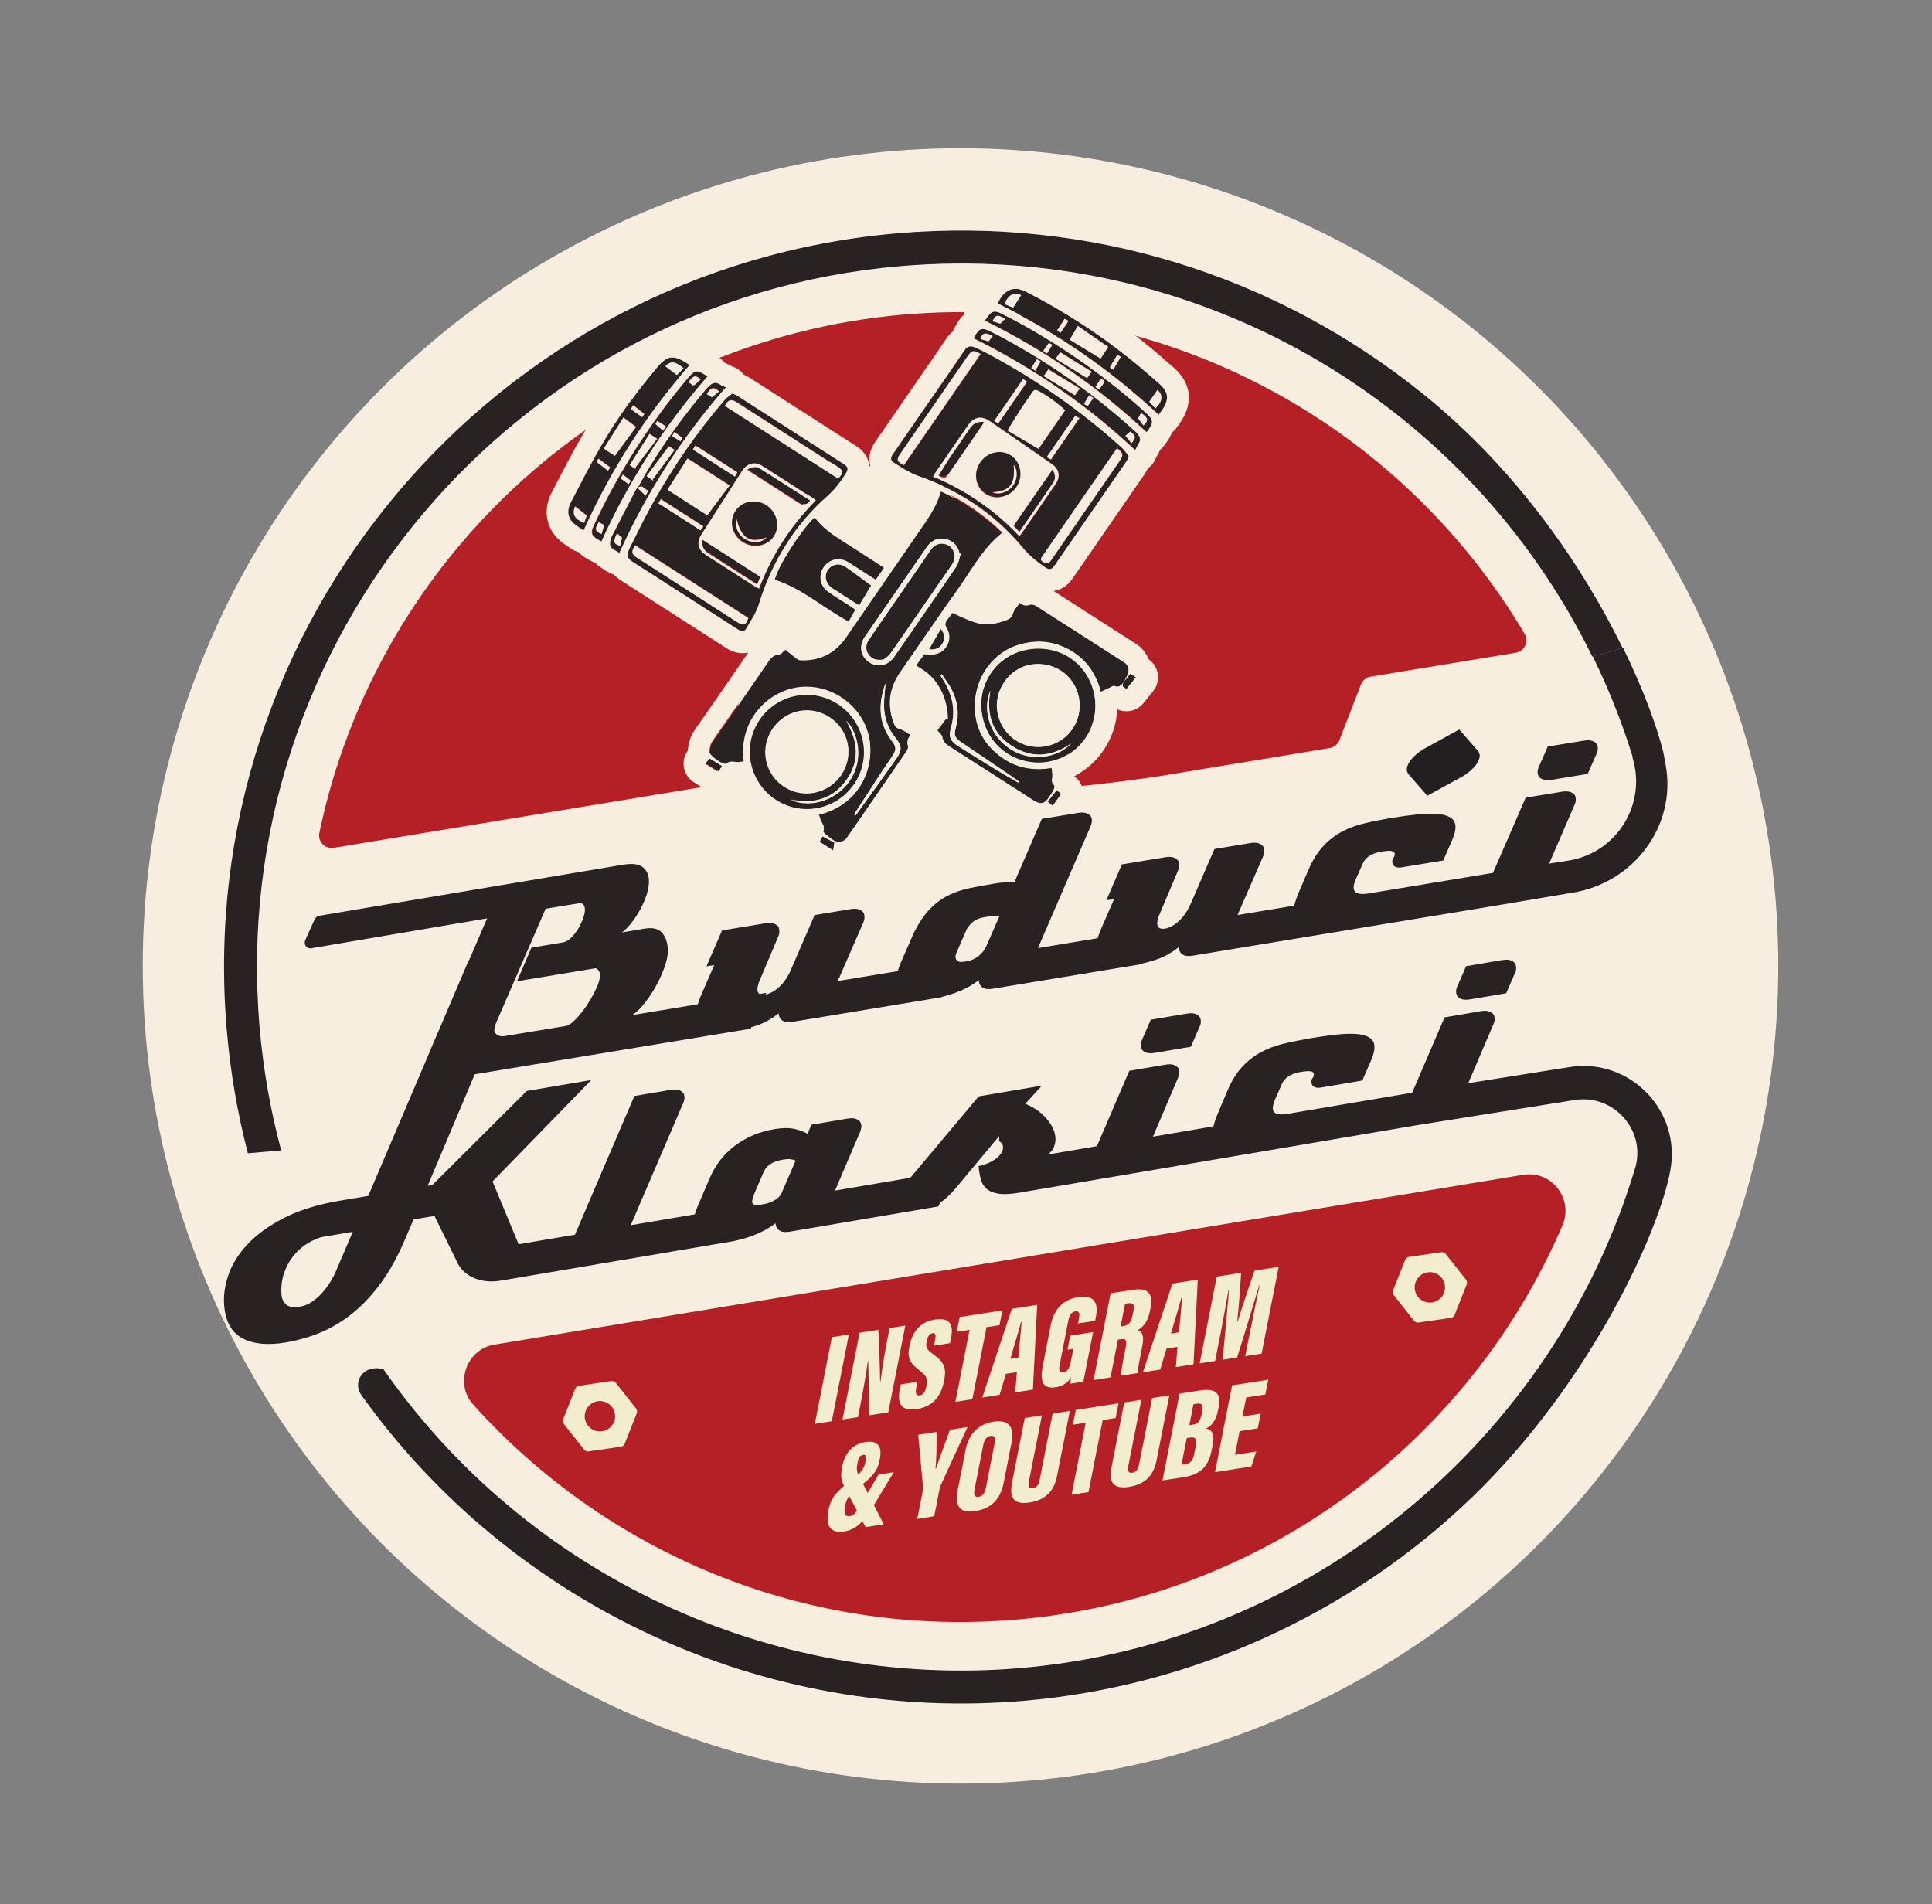 <svg xmlns="http://www.w3.org/2000/svg" id="Layer_1" data-name="Layer 1" width="352" height="347" viewBox="0 0 352 347"><rect x="0" y="0" width="352" height="347" fill="#808080" stroke="none"/><circle cx="175" cy="176" r="148.99" style="fill: #f7eedf;"></circle><path d="M265.86,132.91l3.4,3.9c.37,.42,.43,.96,.19,1.61-.24,.65-.75,1.31-1.52,1.99-.58,.51-1.19,.93-1.84,1.26l-6.04,3.32-3.4-3.9c-.37-.42-.43-.96-.19-1.61,.24-.65,.75-1.31,1.52-1.98,.58-.51,1.19-.93,1.84-1.26l6.04-3.32Z" style="fill: #231f20;"></path><g><path d="M259.27,71.78c-27.05-21.83-61.02-32.23-95.66-29.28C89.89,48.79,35.03,113.88,41.31,187.6c.65,7.61,1.94,15.19,3.85,22.53l6.07-.52c-1.97-7.32-3.29-14.9-3.94-22.52-6-70.42,46.41-132.6,116.83-138.6,54.14-4.61,103.35,24.91,125.98,71.12,1.88-.42,3.71-1,5.51-1.59-7.02-14.33-18.79-32.07-36.33-46.23Z" style="fill: #282223;"></path><path d="M164.87,57.3c-53.78,4.58-96.17,44.17-106.68,94.42-.05,.22-.06,.46-.04,.69h0c.11,1.33,1.34,2.29,2.66,2.07l68.47-11.3c1.75-.29,11.72-38.17,11.72-38.17,.8-.13,7.71-20.24,8-21l20,2c.29-.76,20.2,22.13,21,22l20,14c1.75-.29-9.36,7.34-10,9l-10,12c-.64,1.66,19.93-1.37,21.68-1.66l30.59-5.05c.8-.13,1.47-.68,1.77-1.44l3.92-10.13c.29-.76,.96-1.3,1.77-1.44l26.44-4.36c1.6-.26,2.42-2.06,1.6-3.45-22.61-38.19-65.71-62.19-112.88-58.17Z" style="fill: #b42025;"></path><path d="M90.14,244.98c-5.16,.85-7.4,7.08-3.91,10.97,24.15,26.85,60.16,42.46,98.91,39.16,45.4-3.87,82.68-32.68,99.52-71.79,2.09-4.86-1.95-10.12-7.17-9.26l-187.35,30.93Z" style="fill: #b42025;"></path><path d="M282.64,142.1l6.63-1.09,1.6-3.64c.19-.38,.27-.77,.24-1.15-.04-.51-.29-.87-.74-1.11-.45-.23-1.03-.29-1.75-.17l-6.63,1.09-1.6,3.64c-.19,.38-.27,.77-.24,1.15,.04,.51,.29,.88,.74,1.11,.45,.23,1.03,.29,1.75,.17Z" style="fill: #282223;"></path><path d="M216.28,184.68l-6.62,1.12-1.58,3.64c-.19,.39-.26,.77-.23,1.15,.04,.51,.29,.87,.74,1.1,.45,.23,1.03,.28,1.76,.16l6.62-1.12,1.58-3.64c.19-.39,.27-.77,.23-1.15-.05-.51-.29-.87-.74-1.1-.45-.23-1.03-.28-1.76-.16Z" style="fill: #282223;"></path><g><path d="M152.09,153.49c-.55-.4-1.12-.79-1.65-1.23-.22-.18-.52-.59-.45-.73,.37-.77-.19-1.27-.43-1.87-.16-.39-.26-.79-.38-1.2,8.05-1.91,10.58-9.63,8.92-14.95-1.64-5.26-7.13-8.77-12.57-8.05-5.7,.75-11.02,6.16-9.97,13.52-.41,.05-.82,.16-1.22,.13-.68-.06-1.29-.26-1.97,.26-.5,.39-3.12-1.46-3.08-2.13,.04-.72,.13-1.39,.6-2.05,3.44-4.89,6.81-9.82,10.2-14.74,.46-.67,.97-1.13,1.86-1.17,.35-.02,.67-.5,1.16-.88,.63,.51,1.35,1.12,2.11,1.69,.22,.17,.56,.24,.85,.24,3.43,.05,6.14-1.34,8.09-4.17,4.46-6.47,8.91-12.95,13.38-19.42,1.54-2.23,3.14-4.42,3.89-7.19,4.26,1.97,7.95,4.54,11.28,7.76-3.54,2.74-5.51,6.62-7.99,10.09-3.6,5.05-7.07,10.2-10.61,15.28-1.91,2.74-2.46,5.67-1.35,8.86,.19,.55,.34,1.09,1.11,1.29,.75,.19,1.4,.74,2.19,1.19-.62,.76-.84,1.36-.56,2.12,.1,.29-.14,.78-.35,1.1-3.59,5.23-7.19,10.46-10.8,15.67-.49,.71-1.42,.91-2.27,.55,0,0,.03,.02,.03,.02Zm22.96-52.63c-.08-.03-.16-.05-.24-.08-.24-1.3-1.21-2.32-2.54-2.58-1.45-.29-2.57,.26-3.4,1.45-3.77,5.45-7.54,10.9-11.29,16.35-1.12,1.63-.78,3.55,.77,4.6,1.49,1.02,3.44,.66,4.52-.9,3.81-5.49,7.62-10.98,11.37-16.51,.45-.66,.54-1.56,.8-2.35Zm-19.4,47.47c.09,.06,.18,.12,.28,.18,2.46-3.43,4.95-6.85,7.38-10.29,1.08-1.53,1.05-2.32-.13-3.78-1.41-1.74-2.09-3.73-2.11-5.93-.01-1.29,.18-2.58,.29-4.04-1.37,3.77-1.29,7.23,1.11,10.43,.88,1.17,.92,1.62,.12,2.85-.8,1.22-1.64,2.41-2.44,3.63-1.51,2.31-3,4.64-4.5,6.96Zm-22.21-76.67c.37,.18,.68,.29,.95,.46,5.9,3.78,11.79,7.56,17.68,11.34,.6,.39,1.2,.77,1.81,1.16,.59,.37,.73,.83,.35,1.45-.96,1.56-2.01,3.02-3.41,4.26-6.08,5.38-10.2,12-12.57,19.78-.48,1.58-1.5,3-2.33,4.45-.35,.6-.9,.46-1.42,.12-1.54-.99-3.08-1.98-4.62-2.96-4.83-3.1-9.67-6.21-14.5-9.31-1.12-.72-1.31-1.23-.69-2.49,1.4-2.81,2.77-5.64,4.31-8.38,3.73-6.64,8.05-12.9,13.02-18.67,.38-.44,.89-.77,1.4-1.19Zm15.18,19.49c-.17-.15-.26-.25-.38-.32-3.12-2.01-6.24-4.03-9.38-6.01-1.32-.83-2.73-.45-3.62,.92-2.47,3.84-4.94,7.69-7.4,11.55-.97,1.53-.68,2.83,.84,3.81,3,1.94,6.01,3.86,9.01,5.79,.18,.12,.38,.19,.63,.31,2.32-6.1,5.74-11.41,10.3-16.05Zm-23.33-7.68c-1.23,1.93-2.42,3.78-3.65,5.71,2.65,1.71,5.12,3.29,7.25,4.66,1.39-1.86,2.72-3.63,4.08-5.45-2.58-1.65-5.03-3.22-7.68-4.92Zm27.44,3.69c.98-1.06,.94-1.44-.15-2.15-6.11-3.92-12.22-7.84-18.32-11.76-1-.64-1.56-.49-2.18,.66,6.87,4.41,13.74,8.82,20.65,13.25Zm-16.34,25.39c-6.87-4.41-13.75-8.83-20.64-13.25-.75,1.14-.67,1.62,.36,2.28,6.1,3.92,12.21,7.84,18.31,11.76,1.06,.68,1.51,.51,1.96-.8Zm-10.13-30.69c2.59,1.66,5.11,3.28,7.68,4.93,.16-.29,.28-.52,.43-.78-2.59-1.66-5.1-3.27-7.64-4.89-.17,.27-.29,.46-.47,.75Zm1.92,13.99c-2.66-1.7-5.18-3.32-7.75-4.96-.18,.31-.28,.49-.44,.76,2.57,1.65,5.09,3.27,7.68,4.93,.18-.26,.31-.45,.5-.73Zm77.53-12.79c-.15,.39-.21,.7-.37,.94-4.39,6.38-8.8,12.75-13.2,19.12-.46,.66-.94,.71-1.59,.27-1.52-1.02-2.92-2.14-4.11-3.58-5.13-6.18-11.55-10.46-19.14-13.09-1.59-.55-3-1.6-4.46-2.49-.63-.39-.45-.95-.08-1.49,1.99-2.87,3.96-5.74,5.94-8.61,2.35-3.41,4.74-6.8,7.05-10.24,.53-.79,1.12-.94,1.87-.62,.92,.38,1.81,.84,2.69,1.31,8.7,4.67,16.74,10.29,24.06,16.91,.49,.44,.87,1.02,1.33,1.56Zm-19.95,14.61c.15-.15,.26-.23,.34-.34,2.11-3.06,4.24-6.11,6.32-9.18,.89-1.31,.62-2.67-.71-3.59-3.78-2.63-7.56-5.24-11.36-7.85-1.49-1.02-2.87-.73-3.9,.76-1.98,2.87-3.96,5.74-5.94,8.61-.15,.22-.28,.46-.45,.75,6.03,2.54,11.24,6.13,15.7,10.84Zm3.5-15.86c1.52-2.21,3.17-4.6,4.86-7.05-1.51-1.41-3.13-2.56-4.88-3.53-.57-.31-.84-.19-1.16,.32-.66,1.04-1.41,2.01-2.08,3.04-.79,1.22-1.53,2.46-2.4,3.86,1.77,1.05,3.65,2.17,5.66,3.36Zm-24.52,2.96c4.68-6.78,9.33-13.51,13.98-20.25-1.23-.77-1.61-.71-2.32,.33-4.09,5.93-8.18,11.85-12.27,17.78-.79,1.14-.7,1.47,.62,2.14Zm38.84-3.1c-.23,.32-.43,.59-.62,.87-1.92,2.77-3.83,5.54-5.75,8.31-2.4,3.48-4.8,6.96-7.2,10.43-.26,.37-.53,.71,.03,1.06,.48,.31,.94,.45,1.37-.06,.15-.17,.27-.37,.4-.56,4.09-5.92,8.17-11.84,12.26-17.76,.72-1.04,.64-1.45-.49-2.3Zm-17.13-12.59c-1.79,2.6-3.49,5.06-5.27,7.64,.29,.17,.5,.3,.76,.45,1.76-2.55,3.47-5.03,5.25-7.61-.27-.18-.46-.3-.74-.48Zm5.08,14.66c1.75-2.54,3.46-5.02,5.19-7.54-.33-.17-.54-.28-.78-.41-1.73,2.51-3.43,4.97-5.18,7.51,.28,.16,.47,.27,.77,.44Zm13.19,40.58c-.45,.56-.92,1.03-1.74,.63-.13-.06-.39,.15-.59,.24-.58,.27-1.15,.54-1.81,.85-1-3.74-3.08-6.4-6.42-8.01-2.66-1.28-5.41-1.43-8.26-.65-5.38,1.47-8.92,6.9-8.15,12.88,.42,3.26,2.17,5.85,4.88,7.74,2.69,1.87,5.68,2.41,9,1.85,.06,.6,.18,1.1,.13,1.59-.06,.57-.24,1.07,.31,1.54,.13,.11,.06,.61-.06,.86-.23,.49-.57,.92-.86,1.38-.82,1.26-1.57,1.42-2.83,.61-5.15-3.3-10.29-6.61-15.44-9.91-.63-.41-1.06-.87-1.19-1.67-.07-.39-.52-.72-.91-1.21,.49-.65,1.07-1.37,1.59-2.12,.16-.23,.33,.34,.33,.06,0-3.3-1.48-6.78-4.16-8.68-.51-.36-1.05-.68-1.63-1.06,.54-.75,1.05-1.45,1.52-2.1,.64,.01,1.31,.13,1.93,.02,2.17-.39,3.31-2.82,2.15-4.7-.4-.66-.31-1.06,.1-1.57,.35-.44,.66-.92,.91-1.27,1.45,.62,2.8,1.31,4.22,1.76,1.74,.55,3.52,.32,5.22-.28,.67-.24,1.36-.44,1.61-1.36,.2-.7,.81-1.28,1.27-1.97,.54,.5,1.13,.61,1.86,.35,.33-.12,.86,.07,1.19,.28,5.35,3.41,10.69,6.83,16.03,10.27,.74,.48,.95,1.57,.51,2.33-.21,.37-.39,.76-.58,1.14-.05,.06-.09,.12-.14,.19Zm-19.16,18.23c.04-.05,.07-.11,.11-.16-.33-.24-.66-.49-1-.72-3.14-2.13-6.29-4.26-9.43-6.39-1.32-.9-1.47-1.28-1.07-2.79,.64-2.37,.35-4.66-.74-6.82-.51-1-1.22-1.89-1.85-2.84l-.23,.16c.15,.23,.3,.46,.45,.7,1.68,2.71,2.43,5.56,1.52,8.74-.51,1.76-.2,2.52,1.37,3.52,2.12,1.35,4.26,2.67,6.4,3.98,1.47,.9,2.98,1.75,4.47,2.62Zm-36.52,4.66c-5.64,1.11-11.09-2.55-12.23-8.22-1.13-5.61,2.56-11.14,8.19-12.26,5.65-1.13,11.18,2.59,12.29,8.27,1.1,5.63-2.59,11.09-8.25,12.21Zm-.59-2.84c4.13-.81,6.81-4.78,6-8.88-.79-4.02-4.84-6.73-8.87-5.94-4.04,.79-6.73,4.8-5.95,8.85,.78,4.06,4.76,6.75,8.82,5.96Zm-4.33,1.29c3.49,1.63,8.3,.09,10.66-3.33,2.76-3.99,1.55-8.88-.56-11.03,2.24,3.78,2.46,7.4,0,10.82-2.49,3.46-6,4.41-10.1,3.54Zm55.28-19.2c1.13,5.67-2.49,11.12-8.12,12.27-5.09,1.04-10.85-1.84-12.23-7.96-1.32-5.85,2.37-11.24,7.79-12.4,6.02-1.28,11.41,2.29,12.57,8.09Zm-2.82,.62c-.78-4.13-4.74-6.77-8.94-5.97-3.91,.75-6.6,4.75-5.85,8.72,.78,4.16,4.69,6.86,8.79,6.08,4.15-.79,6.79-4.68,6-8.83Zm-1.4,8.36c-3.24,2.24-6.68,2.8-10.17,.85-4.07-2.28-5.41-5.94-4.55-10.48-1.36,3.09-.44,7.75,3.32,10.41,3.71,2.62,8.72,2.01,11.39-.78Zm-40.07-24.97c-1.41-.92-2.87-1.78-4.24-2.76-1.82-1.3-1.79-3.86,0-5.2,1.1-.83,2.49-.85,3.77-.04,1.65,1.05,3.3,2.11,4.92,3.15,.56-.79,1.07-1.5,1.56-2.2-.08-.08-.11-.13-.16-.16-2.64-1.7-5.27-3.42-7.93-5.1-1.6-1.01-3.09-2.15-4.3-3.63-.1-.12-.24-.2-.36-.29-2.63,2.59-6.59,8.84-7.23,11.38,4.97,1.56,8.8,5.12,13.49,7.64,.33-.58,.66-1.18,.99-1.78,.08-.14,.17-.28,.28-.47-.28-.2-.53-.38-.79-.55Zm-48.73-13.84c-.54-.38-1.24-.78-1.82-1.31-1.06-.96-1.27-2.32-.52-3.77,1.84-3.52,3.64-7.07,5.64-10.49,2.93-5.02,6.34-9.72,10.09-14.16,1.8-2.13,2.95-2.31,5.3-.81,.24,.15,.49,.29,.65,.39-7.93,9.11-14.36,19.08-19.33,30.15Zm5.72-13.59c1.37-1.87,2.68-3.65,3.86-5.26-.79-.59-1.48-1.11-2.31-1.73-1.21,1.91-2.39,3.77-3.57,5.64,.24,.19,.35,.28,.46,.36,.6,.38,1.2,.76,1.56,.99Zm12.46-15.93c-1.54-1.29-2.32-1.36-3.29-.39,.7,.53,1.4,1.07,2.09,1.59,.44-.44,.8-.8,1.2-1.2Zm-17.58,26.8c-.74-.58-1.42-1.11-2.13-1.67-.61,1.42-.07,2.34,1.64,3.01,.18-.5,.36-1,.49-1.34Zm10.12-17.92c.19-.32,.31-.53,.34-.59-.69-.55-1.32-1.06-2.01-1.61-.2,.33-.32,.54-.44,.74,.71,.49,1.36,.94,2.1,1.46Zm-5.85,9.15c-.75-.56-1.39-1.05-2.14-1.6-.19,.3-.33,.51-.37,.57,.74,.57,1.4,1.08,2.12,1.64,.17-.26,.29-.45,.39-.61Zm99.89-9.59c-8.83-8.22-18.56-14.97-29.35-20.25,.65-1.71,2.02-2.84,3.53-2.69,.58,.06,1.17,.28,1.69,.55,6.61,3.38,12.83,7.39,18.63,12.01,1.92,1.53,3.78,3.14,5.62,4.76,1.64,1.44,1.78,2.81,.57,4.6-.25,.38-.52,.75-.71,1.02Zm-16.22-13.68c1.85,1.13,3.75,2.28,5.65,3.44,.36-.56,.83-1.27,1.38-2.12-1.79-1.24-3.62-2.51-5.54-3.84-.54,.92-.96,1.63-1.49,2.52Zm-8.88-8.09c-1.16-.54-2.31-.21-2.98,1.61,.49,.2,.98,.4,1.54,.64,.47-.74,.94-1.47,1.44-2.24Zm23.38,19.38c.41,.44,.77,.83,1.13,1.22,1.27-1.17,1.47-2.41,.37-3.36-.5,.72-1,1.43-1.5,2.15Zm-6.56-5.82c.48-.82,.9-1.52,1.38-2.35-.13-.08-.34-.21-.63-.38-.48,.79-.9,1.48-1.37,2.26,.15,.11,.34,.26,.62,.47Zm-9.61-6.71c.52-.77,.97-1.44,1.45-2.15-.23-.12-.45-.24-.72-.38-.46,.71-.88,1.37-1.34,2.08,.21,.16,.41,.3,.61,.46Zm-77.06,28.27c.82-1.43,1.6-2.89,2.47-4.29,3.01-4.84,6.36-9.43,10.05-13.77,.15-.17,.3-.35,.47-.5,.79-.75,1.27-.78,2.19-.21,.31,.19,.67,.31,.93,.42-8.06,9.2-14.45,19.17-19.41,30.18-.36-.23-.91-.52-1.39-.9-.19-.15-.32-.49-.31-.74,.02-.42,.08-.87,.26-1.24,1.47-2.9,2.98-5.79,4.48-8.68,.06-.12,.19-.2,.28-.29,.46,.45,.92,.9,1.45,1.42,.23-.41,.35-.62,.54-.94-.74-.12-1.09-1.3-2.01-.45Zm5.68-7.64c-1.36,1.83-2.69,3.6-4.05,5.42,.57,.41,.94,.67,1.3,.93-.06-.09-.13-.19-.19-.28,1.32-1.78,2.64-3.57,4-5.41-.51-.31-.88-.55-1.06-.66Zm-9.45,15.85c-.75,1.62-.67,1.89,.57,2.3,.13-.51,.26-1.03,.37-1.48-.31-.27-.6-.52-.94-.82Zm18.63-25.83c-1.01-.88-1.45-.79-2.29,.48,.33,.21,.67,.41,.97,.6,.48-.39,.9-.73,1.32-1.08Zm-8.15,7.34c-.17,.34-.28,.55-.41,.8,.53,.33,1,.63,1.52,.95,.16-.27,.29-.48,.36-.59-.49-.39-.93-.73-1.47-1.16Zm6.09-10.08c-7.99,9.14-14.37,19.12-19.35,30.1-.38-.24-.93-.49-1.35-.88-.63-.59-.36-1.34-.06-1.98,.81-1.73,1.64-3.46,2.53-5.15,4.1-7.76,8.94-15.02,14.61-21.72,.11-.13,.22-.26,.34-.39,.97-1.05,1.42-1.11,2.63-.35,.24,.15,.5,.28,.66,.37Zm-13.03,16.96l-.2-.24c1.34-1.77,2.67-3.54,4.03-5.35-.53-.33-.91-.57-1.4-.88-1.23,1.93-2.41,3.79-3.61,5.67,.26,.19,.39,.3,.53,.39,.21,.14,.44,.27,.65,.4Zm-6.82,9.64c-.79,1.24-.68,1.68,.52,2.16,.5-1.86,.77-1.54-.52-2.16Zm16.37-25.55c1.09,.83,.68,.91,2.21-.47-.97-.84-1.28-.78-2.21,.47Zm-4.07,8.1c-.62-.38-1.11-.69-1.65-1.02-.17,.3-.29,.51-.32,.57,.49,.42,.92,.8,1.39,1.21,.24-.31,.38-.5,.58-.76Zm-8.33,9.45c.5,.36,.96,.69,1.48,1.07,.19-.31,.32-.53,.39-.64-.52-.41-.96-.75-1.44-1.13-.17,.28-.3,.49-.43,.7Zm95.85-8.42c-8.83-8.22-18.57-14.97-29.47-20.32,.26-.35,.57-.81,.94-1.23,.6-.68,1.32-.41,1.96-.11,1.31,.63,2.6,1.31,3.88,2.02,8.14,4.54,15.71,9.89,22.61,16.16,.13,.12,.26,.23,.37,.35,.87,.9,.92,1.42,.2,2.45-.18,.26-.36,.51-.49,.67Zm-16.57-13.38c1.97,1.21,3.85,2.37,5.74,3.53,.16-.23,.42-.59,.83-1.17-1.95-1.21-3.83-2.37-5.74-3.55-.24,.34-.48,.68-.83,1.19Zm15.02,10.87c.35,.45,.67,.87,.99,1.3,.95-.95,.88-1.4-.46-2.3-.17,.32-.34,.64-.53,1Zm-26.53-17.71c.27,.08,.54,.16,.8,.24,.26,.08,.53,.17,.65,.21,.32-.33,.59-.61,.86-.88-1.45-.83-1.72-.77-2.31,.44Zm19.71,10.49c-.32,.5-.61,.97-.95,1.51,.26,.16,.48,.3,.69,.43,1.17-1.52,1.18-1.59,.26-1.94Zm-9.8-4.6c.34-.54,.65-1.05,1-1.6-.28-.15-.49-.26-.64-.35-.36,.52-.68,.97-1.02,1.45,.19,.14,.37,.27,.66,.5Zm16.08,17.6c-8.94-8.37-18.7-15.07-29.45-20.38,.24-.37,.49-.89,.86-1.31,.53-.59,1.22-.4,1.82-.12,1.06,.49,2.1,1.04,3.13,1.6,8.49,4.64,16.35,10.16,23.51,16.67,.15,.13,.3,.26,.43,.41,.76,.86,.77,1.33,.15,2.26-.2,.31-.34,.66-.44,.87Zm-16.67-13.51c2,1.23,3.88,2.39,5.7,3.51,.21-.3,.47-.67,.88-1.25-1.92-1.16-3.8-2.31-5.73-3.48-.21,.31-.47,.67-.85,1.22Zm15.8,10.1c-.34,.29-.64,.55-.9,.78,.28,.32,.46,.51,.62,.71,.17,.21,.31,.44,.48,.67,.9-1.07,.86-1.33-.2-2.17Zm-25.84-16.42c.27-.32,.52-.61,.76-.9-1.42-.9-2.02-.56-2.22,.49,.51,.15,1.03,.29,1.46,.42Zm9.5,3.66c-.24-.14-.45-.26-.7-.4-.34,.53-.64,1-1.03,1.59,.23,.16,.44,.29,.75,.5,.36-.62,.64-1.1,.98-1.69Zm8.54,8.17c.39-.56,.71-1.02,1.06-1.52-.27-.16-.47-.29-.79-.48-.32,.53-.61,1.01-.92,1.54,.21,.15,.41,.29,.64,.47Zm-44.08,29.21c-1.19-.81-2.58-.49-3.3,.63-.72,1.11-.36,2.56,.84,3.34,1.22,.8,2.44,1.58,3.67,2.36,.37,.24,.75,.47,1.23,.76,.83-1.38,1.6-2.68,2.22-3.7-1.47-1.08-3.03-2.29-4.66-3.39Zm17.65,13.98c.49-.86,.4-1.84-.31-2.66-.74,1.27-1.46,2.52-2.17,3.75,1.03,.2,1.96-.17,2.49-1.09Zm33.5,8.34c.61-.75,1.17-1.45,1.77-2.19-.43-.26-.76-.46-1.08-.66-.41,.54-.75,.99-1.09,1.44-.05,.06-.09,.12-.14,.19-.56,.9,.24,1,.54,1.22Zm-55.33,26.8c-.18,.3-.38,.64-.62,1.04,.79,.51,1.55,.99,2.53,1.62,.09-.59,.16-1.06,.23-1.53,0,0,.03,.02,.03,.02-.69-.36-1.38-.73-2.17-1.15Zm40.95-6.26c.37,.31,.64,.54,.93,.77,.59-.83,1.11-1.56,1.59-2.24-.36-.31-.64-.54-.83-.71-.62,.8-1.17,1.5-1.69,2.17Zm-62.33-6.99c.9,.55,1.64,1.01,2.38,1.48,.22-.32,.44-.65,.7-1.04-.73-.44-1.48-.9-2.28-1.38-.24,.28-.49,.57-.81,.95Zm33.64-19.96c1.62-2.25,3.17-4.55,4.74-6.83,2.18-3.15,4.35-6.3,6.53-9.45,.57-.83,.68-1.69,.24-2.58-.42-.85-1.16-1.25-2.09-1.26-.94-.01-1.59,.52-2.1,1.27-2.41,3.51-4.84,7.01-7.25,10.51-1.33,1.93-2.67,3.85-3.98,5.8-.61,.9-.59,1.93,.01,2.72,.58,.77,1.37,1.09,2.7,.86,.25-.21,.83-.54,1.19-1.04Zm-20.62-24.35c.42,2.17-.92,4.13-3.11,4.54-2.27,.43-4.55-1.1-5-3.36-.43-2.14,.95-4.19,3.08-4.59,2.35-.44,4.57,1.07,5.03,3.41Zm-7.32-.24c-.41,1.41,.35,3.02,1.76,3.75,1.3,.68,2.95,.49,3.69-.42-2.98,1.15-4.61,.15-5.46-3.33Zm-6.24,3.72c-.18,1.17,.24,1.92,1.11,2.48,2.57,1.65,5.14,3.3,7.72,4.95,.37,.24,.75,.47,1.15,.73,.2-.5,.35-.9,.55-1.41-3.52-2.26-6.99-4.49-10.53-6.76Zm8.85-12.3c2.93,1.88,5.86,3.77,8.79,5.65q1.2,.77,2.04-.48c-3.05-1.95-6.09-3.91-9.16-5.83-.74-.46-1.52-.25-2.32,.19,.25,.18,.45,.34,.66,.47Zm49.04-.51c.46,2.33-1.06,4.57-3.4,5.03-2.12,.42-4.12-.91-4.55-3.02-.47-2.3,1.07-4.62,3.37-5.08,2.16-.44,4.15,.9,4.58,3.07Zm-5.02,4.17c1.08,.51,2.64,.07,3.55-1.01,1-1.19,1.13-2.84,.3-3.99,.29,3.57-.64,4.78-3.86,5Zm-7.87-3.53c1.97-2.84,3.93-5.68,5.89-8.53,.15-.22,.28-.44,.45-.72-1.25-.16-2.03,.31-2.65,1.23-1.14,1.71-2.35,3.38-3.49,5.08-.76,1.13-1.46,2.3-2.18,3.45q1.2,.6,1.97-.52Zm12.76,10.76c2.08-3.02,4.13-5.97,6.14-8.94,.5-.74,.45-1.54-.11-2.43-2.37,3.44-4.69,6.79-7.09,10.26,.35,.37,.68,.71,1.05,1.11Z" style="fill: #282223;"></path><path d="M185.04,52.64c.09,0,.18,0,.27,.01,.58,.06,1.17,.28,1.69,.55,6.61,3.38,12.83,7.39,18.63,12.01,1.92,1.53,3.78,3.14,5.62,4.76,1.64,1.44,1.78,2.81,.57,4.6-.25,.38-.52,.75-.71,1.02-8.83-8.22-18.56-14.97-29.35-20.25,.61-1.61,1.86-2.7,3.26-2.7m-.45,3.42c.47-.74,.94-1.47,1.44-2.24-.33-.15-.65-.24-.97-.24-.8,0-1.53,.54-2.02,1.84,.49,.2,.98,.4,1.54,.64m8.65,4.6c.52-.77,.97-1.44,1.45-2.15-.23-.12-.45-.24-.72-.38-.46,.71-.88,1.37-1.34,2.08,.21,.16,.41,.3,.61,.46m7.32,4.68c.36-.56,.83-1.27,1.38-2.12-1.79-1.24-3.62-2.51-5.54-3.84-.54,.92-.96,1.63-1.49,2.52,1.85,1.13,3.75,2.28,5.65,3.44m2.29,2.03c.48-.82,.9-1.52,1.38-2.35-.13-.08-.34-.21-.63-.38-.48,.79-.9,1.48-1.37,2.26,.15,.11,.34,.26,.62,.47m7.69,7.03c1.27-1.17,1.47-2.41,.37-3.36-.5,.72-1,1.43-1.5,2.15,.41,.44,.77,.83,1.13,1.22m-29.26-17.64c.36,0,.73,.15,1.07,.32,1.31,.63,2.6,1.31,3.88,2.02,8.14,4.54,15.71,9.89,22.61,16.16,.13,.12,.26,.23,.37,.35,.87,.9,.92,1.42,.2,2.45-.18,.26-.36,.51-.49,.67-8.83-8.22-18.57-14.97-29.47-20.32,.26-.35,.57-.81,.94-1.23,.28-.31,.58-.43,.89-.43m1.01,2.21c.32-.33,.59-.61,.86-.88-.63-.37-1.04-.56-1.35-.56-.4,0-.63,.32-.96,1,.27,.08,.54,.16,.8,.24,.26,.08,.53,.17,.65,.21m8.47,5.45c.34-.54,.65-1.05,1-1.6-.28-.15-.49-.26-.64-.35-.36,.52-.68,.97-1.02,1.45,.19,.14,.37,.27,.66,.5m7.33,4.47c.16-.23,.42-.59,.83-1.17-1.95-1.21-3.83-2.37-5.74-3.55-.24,.34-.48,.68-.83,1.19,1.97,1.21,3.85,2.37,5.74,3.53m2.2,2.06c1.17-1.52,1.18-1.59,.26-1.94-.32,.5-.61,.97-.95,1.51,.26,.16,.48,.3,.69,.43m8.08,6.58c.95-.95,.88-1.4-.46-2.3-.17,.32-.34,.64-.53,1,.35,.45,.67,.87,.99,1.3m-29.27-17.59c.33,0,.66,.12,.97,.26,1.06,.49,2.1,1.04,3.13,1.6,8.49,4.64,16.35,10.16,23.51,16.67,.15,.13,.3,.26,.43,.41,.76,.86,.77,1.33,.15,2.26-.2,.31-.34,.66-.44,.87-8.94-8.37-18.7-15.07-29.45-20.38,.24-.37,.49-.89,.86-1.31,.25-.29,.55-.39,.85-.39m1.03,2.25c.27-.32,.52-.61,.76-.9-.56-.36-1-.52-1.33-.52-.51,0-.77,.38-.9,1.01,.51,.15,1.03,.29,1.46,.42m8.52,5.35c.36-.62,.64-1.1,.98-1.69-.24-.14-.45-.26-.7-.4-.34,.53-.64,1-1.03,1.59,.23,.16,.44,.29,.75,.5m7.22,4.48c.21-.3,.47-.67,.88-1.25-1.92-1.16-3.8-2.31-5.73-3.48-.21,.31-.47,.67-.85,1.22,2,1.23,3.88,2.39,5.7,3.51m2.3,2c.39-.56,.71-1.02,1.06-1.52-.27-.16-.47-.29-.79-.48-.32,.53-.61,1.01-.92,1.54,.21,.15,.41,.29,.64,.47m7.99,6.76c.9-1.07,.86-1.33-.2-2.17-.34,.29-.64,.55-.9,.78,.28,.32,.46,.51,.62,.71,.17,.21,.31,.44,.48,.67m-29.25-17.66c.21,0,.44,.05,.68,.15,.92,.38,1.81,.84,2.69,1.31,8.7,4.67,16.74,10.29,24.06,16.91,.49,.44,.87,1.02,1.33,1.56-.15,.39-.21,.7-.37,.94-4.39,6.38-8.8,12.75-13.2,19.12-.26,.38-.53,.56-.84,.56-.23,0-.47-.1-.75-.29-1.52-1.02-2.92-2.14-4.11-3.58-5.13-6.18-11.55-10.46-19.14-13.09-1.59-.55-3-1.6-4.46-2.49-.63-.39-.45-.95-.08-1.49,1.99-2.87,3.96-5.74,5.94-8.61,2.35-3.41,4.74-6.8,7.05-10.24,.36-.54,.75-.78,1.2-.78m-12.2,21.64c4.68-6.78,9.33-13.51,13.98-20.25-.55-.34-.93-.52-1.24-.52-.39,0-.68,.28-1.08,.85-4.09,5.93-8.18,11.85-12.27,17.78-.79,1.14-.71,1.47,.62,2.14m17.2-7.6c1.76-2.55,3.47-5.03,5.25-7.61-.27-.18-.46-.3-.74-.48-1.79,2.6-3.49,5.06-5.27,7.64,.29,.17,.5,.3,.76,.45m7.32,4.64c1.52-2.21,3.17-4.6,4.86-7.05-1.51-1.41-3.13-2.56-4.88-3.53-.21-.11-.38-.17-.52-.17-.25,0-.43,.17-.64,.49-.66,1.04-1.41,2.01-2.08,3.04-.79,1.22-1.53,2.46-2.4,3.86,1.77,1.05,3.65,2.17,5.66,3.36m2.27,1.93c1.75-2.54,3.46-5.02,5.19-7.54-.33-.17-.54-.28-.78-.41-1.73,2.51-3.43,4.97-5.18,7.51,.28,.16,.47,.27,.77,.44m-5.78,13.93c.15-.15,.26-.23,.34-.34,2.11-3.06,4.24-6.11,6.32-9.18,.89-1.31,.62-2.67-.71-3.59-3.78-2.63-7.56-5.24-11.36-7.85-.59-.4-1.16-.6-1.7-.6-.83,0-1.58,.46-2.2,1.37-1.98,2.87-3.96,5.74-5.94,8.61-.15,.22-.28,.46-.45,.75,6.03,2.54,11.24,6.13,15.7,10.84m5.02,4.96c.22,0,.43-.09,.63-.33,.15-.17,.27-.37,.4-.56,4.09-5.92,8.17-11.84,12.26-17.76,.72-1.04,.64-1.45-.49-2.3-.23,.32-.43,.59-.62,.87-1.92,2.77-3.83,5.54-5.75,8.31-2.4,3.48-4.8,6.96-7.2,10.43-.26,.37-.53,.71,.03,1.06,.25,.16,.5,.28,.74,.28m-68.23-37.5c.72,0,1.51,.33,2.52,.98,.24,.15,.49,.29,.65,.39-7.93,9.11-14.36,19.08-19.33,30.15-.54-.38-1.24-.78-1.82-1.31-1.06-.96-1.27-2.32-.52-3.77,1.84-3.52,3.64-7.07,5.64-10.49,2.93-5.02,6.34-9.72,10.09-14.16,1.02-1.21,1.84-1.79,2.78-1.79m.81,3.2c.44-.44,.8-.8,1.2-1.2-.85-.71-1.47-1.05-2.01-1.05-.45,0-.84,.23-1.28,.66,.7,.53,1.4,1.07,2.09,1.59m-6.27,7.69c.19-.32,.31-.53,.34-.59-.69-.55-1.32-1.06-2.01-1.61-.2,.33-.32,.54-.44,.74,.71,.49,1.36,.94,2.1,1.46m-4.99,7.04c1.37-1.87,2.68-3.65,3.86-5.26-.79-.59-1.48-1.11-2.31-1.73-1.21,1.91-2.39,3.77-3.57,5.64,.24,.19,.35,.28,.46,.36,.6,.38,1.2,.76,1.56,.99m-1.25,2.72c.17-.26,.29-.45,.39-.61-.75-.56-1.39-1.05-2.14-1.6-.19,.3-.33,.51-.37,.57,.74,.57,1.4,1.08,2.12,1.64m-4.37,9.5c.18-.5,.36-1,.49-1.34-.74-.58-1.42-1.11-2.13-1.67-.61,1.42-.07,2.34,1.64,3.01m20.56-27.6c.35,0,.74,.18,1.28,.52,.24,.15,.5,.28,.66,.37-7.99,9.14-14.37,19.12-19.35,30.1-.38-.24-.93-.49-1.35-.88-.63-.59-.36-1.34-.06-1.98,.81-1.73,1.64-3.46,2.53-5.15,4.1-7.76,8.94-15.02,14.61-21.72,.11-.13,.22-.26,.34-.39,.54-.59,.92-.86,1.36-.86m-.66,2.53c.24,0,.5-.32,1.33-1.07-.42-.37-.72-.56-1-.56-.36,0-.69,.33-1.21,1.03,.5,.38,.68,.6,.88,.6m-5.53,8.26c.24-.31,.38-.5,.58-.76-.62-.38-1.11-.69-1.65-1.02-.17,.3-.29,.51-.32,.57,.49,.42,.92,.8,1.39,1.21m-4.9,7.05c-.07-.08-.14-.16-.2-.24,1.34-1.77,2.67-3.54,4.03-5.35-.53-.33-.91-.57-1.4-.88-1.23,1.93-2.41,3.79-3.61,5.67,.26,.19,.39,.3,.53,.39,.21,.14,.44,.27,.65,.4m-1.37,2.71c.19-.31,.32-.53,.39-.64-.52-.41-.96-.75-1.44-1.13-.17,.28-.3,.49-.43,.7,.5,.36,.96,.69,1.48,1.07m-4.93,9.09c.5-1.86,.77-1.54-.52-2.16-.79,1.24-.68,1.68,.52,2.16m20.67-27.56c.31,0,.63,.13,1.05,.39,.31,.19,.67,.31,.93,.42-8.06,9.2-14.45,19.17-19.41,30.18-.36-.23-.91-.52-1.39-.9-.19-.15-.32-.49-.31-.74,.02-.42,.08-.87,.26-1.24,1.47-2.9,2.98-5.79,4.48-8.68,.06-.11,.18-.19,.27-.28,0,0,0,.02-.01,.03,.01,0,.02-.02,.03-.03,.46,.45,.91,.89,1.44,1.42,.23-.41,.35-.62,.54-.94-.55-.09-.89-.75-1.39-.75-.17,0-.36,.08-.59,.27,0,0,0,0,0,0,0,0,0,0-.01,.01,.82-1.42,1.59-2.87,2.46-4.26,3.01-4.84,6.36-9.43,10.05-13.77,.15-.17,.3-.35,.47-.5,.43-.41,.77-.6,1.14-.6m-.58,2.62c.48-.39,.9-.73,1.32-1.08-.44-.38-.77-.58-1.07-.58-.4,0-.74,.34-1.21,1.06,.33,.21,.67,.41,.97,.6m-5.73,8.02c.16-.27,.29-.48,.36-.59-.49-.39-.93-.73-1.47-1.16-.17,.34-.28,.55-.41,.8,.53,.33,1,.63,1.52,.95m-4.88,7.24c-.06-.09-.13-.19-.19-.28,1.32-1.78,2.64-3.57,4-5.41-.51-.31-.88-.55-1.06-.66-1.36,1.83-2.69,3.6-4.05,5.42,.57,.41,.94,.67,1.3,.93m-6.13,11.8c.13-.51,.26-1.03,.37-1.48-.31-.27-.6-.52-.94-.82-.75,1.62-.67,1.89,.57,2.3m20.46-27.78c.37,.18,.68,.29,.95,.46,5.9,3.78,11.79,7.56,17.68,11.34,.6,.39,1.2,.77,1.81,1.16,.59,.37,.73,.83,.35,1.45-.96,1.56-2.01,3.02-3.41,4.26-6.08,5.38-10.2,12-12.57,19.78-.48,1.58-1.5,3-2.33,4.45-.17,.3-.39,.41-.63,.41s-.52-.12-.78-.29c-1.54-.99-3.08-1.98-4.62-2.96-4.83-3.1-9.67-6.21-14.5-9.31-1.12-.72-1.31-1.23-.69-2.49,1.4-2.81,2.77-5.64,4.31-8.38,3.73-6.64,8.05-12.9,13.02-18.67,.38-.44,.89-.77,1.4-1.19m19.28,15.51c.98-1.06,.94-1.44-.15-2.15-6.11-3.92-12.22-7.84-18.32-11.76-.39-.25-.71-.38-.99-.38-.45,0-.81,.33-1.19,1.03,6.87,4.41,13.74,8.82,20.65,13.25m-18.79-.37c.16-.29,.28-.52,.43-.78-2.59-1.66-5.1-3.27-7.64-4.89-.17,.27-.29,.46-.47,.75,2.59,1.66,5.11,3.28,7.68,4.93m-5.05,7.05c1.39-1.86,2.72-3.63,4.08-5.45-2.58-1.65-5.03-3.22-7.68-4.92-1.23,1.93-2.42,3.78-3.65,5.71,2.65,1.71,5.12,3.29,7.25,4.66m9.44,13.35c2.32-6.1,5.74-11.41,10.3-16.05-.17-.15-.26-.25-.38-.32-3.12-2.01-6.24-4.03-9.38-6.01-.47-.29-.95-.44-1.41-.44-.85,0-1.64,.47-2.21,1.36-2.47,3.84-4.94,7.69-7.4,11.55-.97,1.53-.68,2.83,.84,3.81,3,1.94,6.01,3.86,9.01,5.79,.18,.12,.38,.19,.63,.31m-10.65-10.61c.18-.26,.31-.45,.5-.73-2.66-1.7-5.18-3.32-7.75-4.96-.18,.31-.28,.49-.44,.76,2.57,1.65,5.09,3.27,7.68,4.93m7.72,17.16c.43,0,.71-.37,.99-1.19-6.87-4.41-13.75-8.83-20.64-13.25-.75,1.14-.67,1.62,.36,2.28,6.1,3.92,12.21,7.84,18.31,11.76,.4,.26,.71,.39,.97,.39m43.5-36.92c.15,0,.3,.01,.46,.03-.17,.27-.3,.5-.45,.72-1.96,2.84-3.93,5.69-5.89,8.53-.45,.65-.64,.92-.95,.92-.23,0-.52-.15-1.03-.4,.72-1.14,1.42-2.32,2.18-3.45,1.15-1.71,2.35-3.37,3.49-5.08,.53-.8,1.2-1.26,2.18-1.26m3.24,5.48c1.83,0,3.39,1.26,3.76,3.16,.46,2.33-1.06,4.57-3.4,5.03-.26,.05-.52,.08-.77,.08-1.81,0-3.39-1.25-3.77-3.1-.47-2.3,1.07-4.62,3.37-5.08,.28-.06,.55-.08,.82-.08m-.25,7.54c.91,0,1.89-.45,2.55-1.22,1-1.19,1.13-2.84,.3-3.99,.29,3.57-.64,4.78-3.86,5,.3,.14,.65,.21,1,.21m-44.25-4.79c.3,0,.6,.08,.89,.26,3.07,1.92,6.11,3.89,9.16,5.83-.47,.7-.68,1-.98,1-.24,0-.53-.19-1.06-.53-2.93-1.88-5.86-3.76-8.79-5.65-.21-.13-.4-.29-.66-.47,.49-.27,.96-.45,1.43-.45m54.18,.44c.56,.89,.61,1.69,.11,2.43-2.01,2.97-4.06,5.92-6.14,8.94-.38-.4-.7-.74-1.05-1.11,2.4-3.47,4.71-6.82,7.09-10.26m-20.39,3.73c4.26,1.97,7.95,4.54,11.28,7.76-3.54,2.74-5.51,6.62-7.99,10.09-3.6,5.05-7.07,10.2-10.61,15.28-1.91,2.74-2.46,5.67-1.35,8.86,.19,.55,.34,1.09,1.11,1.29,.75,.19,1.4,.74,2.19,1.19-.62,.76-.84,1.36-.56,2.12,.1,.29-.14,.78-.35,1.1-3.59,5.23-7.19,10.46-10.8,15.67-.33,.48-.86,.73-1.43,.73-.27,0-.55-.06-.83-.17-.54-.4-1.1-.77-1.62-1.2-.22-.18-.52-.59-.45-.73,.37-.77-.19-1.27-.43-1.87-.16-.39-.26-.79-.38-1.2,8.05-1.91,10.58-9.63,8.92-14.95-1.5-4.8-6.2-8.14-11.15-8.14-.47,0-.95,.03-1.42,.09-5.7,.75-11.02,6.16-9.97,13.52-.36,.04-.72,.13-1.07,.13-.05,0-.1,0-.15,0-.32-.03-.63-.09-.94-.09-.34,0-.68,.07-1.03,.35-.05,.04-.11,.05-.19,.05-.78,0-2.93-1.58-2.89-2.18,.04-.72,.13-1.39,.6-2.05,3.44-4.89,6.81-9.82,10.2-14.74,.46-.67,.97-1.13,1.86-1.17,.35-.02,.67-.5,1.16-.88,.63,.51,1.35,1.12,2.11,1.69,.22,.17,.56,.24,.85,.24,.06,0,.11,0,.17,0,3.35,0,6-1.39,7.91-4.17,4.46-6.47,8.91-12.95,13.38-19.42,1.54-2.23,3.14-4.42,3.89-7.19m-11.23,31.96c1.02,0,2.03-.5,2.7-1.47,3.81-5.49,7.62-10.98,11.37-16.51,.45-.66,.54-1.56,.8-2.35-.08-.03-.16-.05-.24-.08-.24-1.3-1.21-2.32-2.54-2.58-.25-.05-.5-.07-.73-.07-1.1,0-1.99,.54-2.67,1.53-3.77,5.45-7.54,10.9-11.29,16.35-1.12,1.63-.78,3.55,.77,4.6,.56,.39,1.2,.57,1.82,.57m1.18,3.29c-1.37,3.77-1.29,7.23,1.11,10.43,.88,1.17,.92,1.62,.12,2.85-.8,1.22-1.64,2.41-2.44,3.63-1.51,2.31-3,4.64-4.5,6.96,.09,.06,.18,.12,.28,.18,2.46-3.43,4.95-6.85,7.38-10.29,1.08-1.53,1.05-2.32-.13-3.78-1.41-1.74-2.09-3.73-2.11-5.93-.01-1.29,.18-2.58,.29-4.04m-24.02-33.17c2.03,0,3.82,1.42,4.22,3.49,.42,2.17-.92,4.13-3.11,4.54-.26,.05-.52,.07-.77,.07-1.99,0-3.82-1.43-4.23-3.44-.43-2.14,.95-4.19,3.08-4.59,.27-.05,.54-.08,.81-.08m.33,7.41c.82,0,1.58-.29,2.02-.83-.78,.3-1.47,.45-2.07,.45-1.7,0-2.75-1.21-3.38-3.78-.41,1.41,.35,3.02,1.76,3.75,.53,.27,1.11,.41,1.67,.41m10.69-4.44c.12,.09,.26,.17,.36,.29,1.21,1.48,2.7,2.61,4.3,3.63,2.66,1.68,5.29,3.4,7.93,5.1,.05,.03,.08,.08,.16,.16-.5,.7-1,1.41-1.56,2.2-1.62-1.04-3.26-2.1-4.92-3.15-.63-.4-1.28-.59-1.91-.59-.66,0-1.29,.21-1.85,.63-1.79,1.34-1.81,3.9,0,5.2,1.37,.98,2.82,1.84,4.24,2.76,.26,.17,.51,.35,.79,.55-.11,.19-.2,.33-.28,.47-.34,.6-.67,1.2-.99,1.78-4.69-2.52-8.52-6.09-13.49-7.64,.63-2.55,4.59-8.8,7.23-11.38m-20.36,4c3.54,2.27,7.02,4.5,10.53,6.76-.2,.51-.36,.91-.55,1.41-.4-.26-.78-.49-1.15-.73-2.57-1.65-5.14-3.31-7.72-4.95-.87-.56-1.29-1.31-1.11-2.48m43.99,.73s-.4,0-.39,0c.93,.01,1.68,.41,2.1,1.29s.24,1.84-.29,2.61c-2.17,3.13-4.33,6.26-6.5,9.39-1.58,2.28-3.13,4.58-4.74,6.83-.36,.5-.94,.83-1.19,1.04-.28,.05-.54,.07-.78,.07-.88,0-1.46-.33-1.92-.93-.61-.8-.62-1.82-.01-2.72,1.31-1.94,2.65-3.87,3.98-5.8,2.42-3.5,4.84-7,7.25-10.51,.51-.74,1.15-1.27,2.07-1.27m-18.87,3.78c.46,0,.94,.14,1.39,.45,1.62,1.11,3.18,2.31,4.66,3.39-.61,1.03-1.39,2.32-2.22,3.7-.48-.3-.86-.53-1.23-.76-1.22-.78-2.45-1.56-3.67-2.36-1.2-.78-1.55-2.23-.84-3.34,.45-.69,1.16-1.08,1.91-1.08m33.13,6.99c.35,.33,.73,.49,1.14,.49,.22,0,.46-.05,.72-.14,.07-.02,.15-.04,.23-.04,.31,0,.7,.15,.96,.32,5.35,3.41,10.69,6.83,16.03,10.27,.74,.48,.95,1.57,.51,2.33-.21,.37-.39,.76-.58,1.14,0,0,0,0,0,0-.04,.06-.09,.12-.13,.18,0,0,0,0,0,0-.33,.42-.68,.78-1.17,.78-.17,0-.36-.04-.57-.15-.02,0-.03-.01-.05-.01-.14,0-.36,.17-.54,.25-.58,.27-1.15,.54-1.81,.85-1-3.74-3.08-6.4-6.42-8.01-1.59-.77-3.22-1.13-4.88-1.13-1.11,0-2.24,.16-3.39,.48-5.38,1.47-8.92,6.9-8.15,12.88,.42,3.26,2.17,5.85,4.88,7.74,2.02,1.41,4.21,2.06,6.59,2.06,.78,0,1.59-.07,2.41-.21,.06,.6,.18,1.1,.13,1.59-.06,.57-.24,1.07,.31,1.54,.13,.11,.06,.61-.06,.86-.23,.49-.57,.92-.86,1.38-.48,.75-.95,1.11-1.51,1.11-.38,0-.81-.17-1.32-.5-5.15-3.3-10.29-6.61-15.44-9.91-.63-.41-1.06-.87-1.19-1.67-.07-.39-.52-.72-.91-1.21,.49-.65,1.07-1.37,1.59-2.12,.03-.04,.06-.06,.08-.06,.1,0,.19,.19,.23,.19,.01,0,.02-.02,.02-.08,0-3.3-1.48-6.78-4.16-8.68-.51-.36-1.05-.68-1.63-1.06,.54-.75,1.05-1.45,1.52-2.1,.44,0,.89,.06,1.32,.06,.21,0,.41-.01,.61-.05,2.17-.39,3.31-2.82,2.15-4.7-.4-.66-.31-1.06,.1-1.57,.35-.44,.66-.92,.91-1.27,1.45,.62,2.8,1.31,4.22,1.76,.68,.21,1.37,.31,2.06,.31,1.06,0,2.13-.23,3.16-.59,.67-.24,1.36-.44,1.61-1.36,.2-.7,.81-1.28,1.27-1.97m-.28,32.79c.04-.05,.07-.11,.11-.16-.33-.24-.66-.49-1-.72-3.14-2.13-6.29-4.26-9.43-6.39-1.32-.9-1.47-1.28-1.07-2.79,.64-2.37,.35-4.66-.74-6.82-.51-1-1.22-1.89-1.85-2.84-.08,.05-.16,.11-.23,.16,.15,.23,.3,.46,.45,.7,1.68,2.71,2.43,5.56,1.52,8.74-.51,1.76-.2,2.52,1.37,3.52,2.12,1.35,4.26,2.67,6.4,3.98,1.47,.9,2.98,1.75,4.47,2.62m-14.12-28.01c.72,.82,.81,1.8,.31,2.66-.43,.76-1.14,1.14-1.95,1.14-.17,0-.35-.02-.54-.05,.71-1.23,1.43-2.48,2.17-3.75m17.83,3.58c4.99,0,9.14,3.35,10.14,8.35,1.13,5.67-2.49,11.12-8.12,12.27-.68,.14-1.38,.21-2.07,.21-4.48,0-8.96-2.87-10.16-8.17-1.32-5.85,2.37-11.24,7.79-12.4,.83-.18,1.64-.26,2.43-.26m-.1,17.93c.47,0,.94-.04,1.41-.13,4.15-.79,6.79-4.68,6-8.83-.69-3.63-3.83-6.11-7.44-6.11-.5,0-1,.05-1.51,.14-3.91,.75-6.6,4.75-5.85,8.72,.69,3.67,3.83,6.21,7.38,6.21m-8.69-10.24c-1.36,3.09-.44,7.75,3.32,10.41,1.62,1.14,3.49,1.67,5.3,1.67,2.34,0,4.59-.88,6.09-2.45-1.89,1.31-3.84,2.04-5.84,2.04-1.43,0-2.87-.38-4.33-1.19-4.07-2.28-5.41-5.94-4.55-10.48m25.47-3.13c.32,.19,.64,.39,1.08,.66-.6,.74-1.16,1.44-1.77,2.19-.29-.22-1.1-.32-.54-1.22,0,0,0,0,0,0,.04-.06,.09-.12,.13-.18,0,0,0,0,0,0,.34-.45,.68-.9,1.09-1.44m-58.91,3.84c4.89,0,9.28,3.48,10.25,8.47,1.1,5.63-2.59,11.09-8.25,12.21-.68,.13-1.36,.2-2.03,.2-4.86,0-9.2-3.43-10.2-8.41-1.13-5.61,2.56-11.14,8.19-12.26,.68-.14,1.36-.2,2.03-.2m0,17.98c.47,0,.95-.05,1.43-.14,4.13-.81,6.81-4.78,6-8.88-.7-3.55-3.93-6.07-7.46-6.07-.47,0-.94,.04-1.42,.14-4.04,.79-6.73,4.8-5.95,8.85,.69,3.58,3.87,6.1,7.39,6.1m-.17,1.46c-.87,0-1.78-.1-2.72-.31,.95,.45,2,.65,3.07,.65,2.86,0,5.87-1.49,7.59-3.98,2.76-3.99,1.55-8.88-.56-11.03,2.24,3.78,2.46,7.4,0,10.82-1.92,2.66-4.44,3.84-7.37,3.84m-17.5-7.83c.8,.48,1.55,.94,2.28,1.38-.27,.4-.48,.72-.7,1.04-.75-.46-1.49-.92-2.38-1.48,.32-.37,.57-.67,.81-.95m63.21,5.76c.19,.17,.47,.4,.83,.71-.48,.68-1,1.41-1.59,2.24-.28-.24-.56-.47-.93-.77,.52-.67,1.07-1.37,1.69-2.17m-42.64,8.43c.78,.41,1.46,.77,2.14,1.13-.07,.47-.14,.94-.23,1.53-.98-.63-1.74-1.11-2.53-1.62,.24-.4,.44-.73,.62-1.04m2.14,1.12s0,0,0,0c0,0,.02,.01,.03,.02,0,0-.03-.02-.03-.02m0,0s.03,.02,.03,.02c-.01,0-.02-.01-.04-.02,0,0,0,0,0,0m32.99-104.83h0c-3.03,0-5.78,2.07-7,5.28,0,0,0,.02,0,.02-.23,.19-.44,.4-.64,.62-.39,.44-.7,.88-.93,1.2-.07,.09-.13,.18-.19,.26-.29,.39-.51,.83-.64,1.29-.12,.11-.24,.24-.35,.36-.53,.6-.88,1.2-1.11,1.61-.04,.07-.08,.15-.12,.21-.17,.26-.3,.54-.4,.83-.42,.35-.83,.79-1.21,1.36-1.64,2.45-3.36,4.93-5.02,7.32-.66,.96-1.33,1.92-1.99,2.88l-2.09,3.03c-1.28,1.86-2.56,3.72-3.85,5.57-1.15,1.66-1.15,3.14-.95,4.09,.27,1.28,1.07,2.38,2.24,3.09,.32,.2,.65,.4,.97,.61,1.22,.78,2.61,1.67,4.26,2.24,.22,.08,.44,.15,.66,.23-.57,1.08-1.31,2.14-2.11,3.29l-.3,.43c-.98,1.42-1.96,2.84-2.94,4.27l-.34-.22c-1.89-1.22-3.84-2.49-5.79-3.72-.73-.46-1.34-.89-1.86-1.32,.06-.05,.12-.11,.18-.16,1.9-1.68,3.22-3.63,4.16-5.15,1.52-2.46,.85-5.38-1.61-6.93-.46-.29-.91-.58-1.37-.87l-.42-.27-3.17-2.03c-4.84-3.1-9.68-6.21-14.52-9.31-.39-.25-.75-.42-1.04-.55-.41-.56-.96-1-1.6-1.29-.12-.05-.25-.11-.4-.16-.04-.02-.09-.03-.14-.05-.34-.2-.76-.43-1.26-.61-.32-.41-.73-.75-1.19-1.01l-.22-.12c-.07-.04-.17-.09-.25-.14-.45-.28-1-.59-1.62-.82-.29-.36-.65-.68-1.06-.92l-.19-.11c-.11-.06-.24-.14-.36-.22-1.17-.75-2.77-1.61-4.67-1.61h0c-3.12,0-5.09,2.33-5.83,3.21-4.05,4.8-7.58,9.76-10.48,14.72-1.72,2.94-3.3,5.97-4.82,8.91l-.91,1.75c-1.58,3.02-1.04,6.39,1.37,8.58,.64,.58,1.27,1,1.79,1.33,.14,.09,.28,.19,.41,.28,.39,.28,.82,.48,1.27,.6,.07,.07,.13,.14,.2,.19,.65,.61,1.32,.98,1.76,1.23,.07,.04,.13,.07,.19,.11,.31,.19,.64,.34,.98,.44,.16,.18,.34,.35,.53,.5,.56,.44,1.1,.76,1.49,1,.09,.05,.17,.1,.24,.15,.34,.21,.7,.37,1.08,.48,.39,.41,.86,.79,1.41,1.14,4.55,2.92,9.1,5.84,13.65,8.76l.86,.55,1.63,1.05c.99,.63,1.98,1.27,2.97,1.91,.96,.62,1.95,.93,2.96,.93,.36,0,.71-.04,1.05-.12l-.96,1.4c-2.86,4.16-5.81,8.46-8.76,12.65-.96,1.36-1.21,2.69-1.3,3.84-.63,.85-.89,1.93-.73,2.98,.18,1.15,.85,2.17,1.84,2.78l1.88,1.17,.5,.31c.66,.41,1.38,.6,2.1,.6,1.16,0,2.3-.5,3.07-1.44,2.18,4.61,6.69,7.81,11.85,8.23-1.07,1.85-.51,4.22,1.3,5.38l2.53,1.62c.65,.42,1.41,.63,2.16,.63,.56,0,1.12-.12,1.65-.36,.71-.32,1.3-.84,1.71-1.47,.97-.42,1.82-1.1,2.43-1.98,4.36-6.31,7.7-11.14,10.81-15.69,.33-.49,.59-.98,.77-1.48,.42,.48,.93,.91,1.52,1.29,3.51,2.24,7.01,4.49,10.51,6.74l4.92,3.16c1.19,.76,2.32,1.13,3.48,1.13,.06,0,.12,0,.19,0,.6,.34,1.28,.52,1.97,.52,.17,0,.34-.01,.51-.03,1.11-.14,2.1-.74,2.75-1.65l1.59-2.24c1.2-1.69,.91-4.02-.67-5.36l-.19-.16-.03-.03s0,0,0-.01c4.57-2.35,7.58-7.02,7.82-12.18,.53,.24,1.09,.36,1.66,.36,1.17,0,2.33-.51,3.12-1.49l.18-.22,1.59-1.97c.72-.9,1.02-2.06,.83-3.2-.19-1.06-.79-2-1.68-2.61-.41-1.1-1.16-2.08-2.2-2.75-4.58-2.95-9.87-6.34-15.1-9.68,.99-.14,2.35-.66,3.44-2.24,2.1-3.05,4.21-6.1,6.31-9.15,2.3-3.32,4.59-6.65,6.88-9.97,.24-.34,.4-.67,.52-.96,.54-.38,.98-.88,1.29-1.49,.05-.1,.1-.22,.16-.35,.02-.05,.04-.1,.07-.15,.31-.47,.55-.94,.73-1.42,.3-.23,.57-.51,.79-.82l.11-.15c.12-.17,.27-.37,.42-.58,.37-.53,.65-1.06,.85-1.59,.33-.25,.61-.55,.85-.89l.17-.24c.18-.25,.38-.54,.58-.83,2.35-3.49,1.89-7.08-1.25-9.84-1.8-1.58-3.73-3.26-5.77-4.89-5.99-4.77-12.49-8.96-19.3-12.44-1.05-.54-2.1-.86-3.11-.96-.22-.02-.45-.03-.68-.03h0Zm-6.79,60.68c.55-.79,1.08-1.59,1.59-2.36,1.11-1.69,2.18-3.31,3.42-4.7,.03,.04,.07,.08,.1,.12,1.1,1.33,2.42,2.53,4.08,3.73-.5-.22-1.04-.33-1.59-.33-.15,0-.31,0-.46,.03-1.16,.13-2.2,.77-2.85,1.73-.09,.14-.2,.27-.3,.39-.3,.38-.7,.89-1.03,1.53-.52,.15-.99,.23-1.4,.23-.31,0-.59-.04-.86-.13-.22-.07-.45-.15-.68-.24h0Zm-38.32,6.32l.05-.08c.75-1.23,1.6-2.63,2.11-4.3,.08-.28,.17-.55,.26-.82,1.72,.85,3.4,1.96,5.14,3.12,.76,.5,1.53,1.02,2.33,1.52-.82,.73-1.78,1.12-2.95,1.22-.23-.19-.46-.38-.69-.56-.19-.16-.37-.31-.55-.45-.73-.59-1.63-.89-2.52-.89-.88,0-1.77,.29-2.5,.88-.1,.08-.2,.16-.29,.24-.13,.04-.26,.08-.39,.13h0Zm49.23,16.42c-1.67,0-3.12-1.24-3.44-2.95-.34-1.79,.94-3.72,2.67-4.05,.25-.05,.51-.07,.76-.07,1.74,0,3.19,1.18,3.51,2.86,.38,1.99-.84,3.78-2.82,4.16-.22,.04-.45,.06-.67,.06h0Zm-22.85-2.53c-.28-1.22-.14-2.35,.44-3.51,.85,.83,1.49,2.05,1.78,3.39-.17,.22-.34,.45-.51,.66-.08,.11-.17,.22-.25,.32-.09-.06-.18-.12-.27-.17-.33-.21-.72-.46-1.18-.7h0Zm-19.29,10.99c-1.66,0-3.15-1.23-3.47-2.85-.36-1.89,.91-3.8,2.79-4.17,.21-.04,.43-.06,.65-.06,1.67,0,3.22,1.25,3.53,2.85,.18,.93,0,1.87-.53,2.65-.54,.8-1.36,1.34-2.31,1.53-.22,.04-.44,.06-.66,.06h0Z" style="fill: #f7eedf;"></path></g><path d="M297.43,138.03c2.63,8.51-2.86,17.37-11.65,18.77l-2.93,.46h0s-.61,.1-.61,.1l4.62-10.69c.29-.59,.32-1.17,.09-1.75-.47-.63-1.25-.85-2.35-.67l-6.63,1.09-5.96,13.71-22.63,3.74c-.82,.13-1.47,.14-1.95,0-.49-.13-.75-.45-.8-.95-.03-.35,.07-.83,.31-1.45l1.36-3.07c.27-.59,.69-1.06,1.26-1.41,.57-.35,1.27-.59,2.08-.73,.91-.15,1.54-.19,1.9-.12,.36,.07,.54,.23,.57,.48,.02,.28-.05,.53-.22,.74-.17,.21-.24,.48-.22,.83,.03,.38,.21,.65,.52,.81,.32,.16,.71,.2,1.18,.12l7.57-1.25,1.6-3.64c.48-1.07,.69-1.98,.63-2.71-.06-.7-.41-1.22-1.04-1.56-.63-.34-1.47-.54-2.51-.6-1.04-.05-2.25,0-3.63,.14-1.39,.15-2.88,.35-4.48,.62-1.75,.29-3.4,.62-4.92,.98-1.53,.36-2.91,.88-4.16,1.55-1.25,.67-2.37,1.55-3.37,2.63-1,1.08-1.88,2.47-2.62,4.17l-1.71,3.99c-.43,.99-.74,1.87-.94,2.66l-10.32,1.7,4.67-10.7c.23-.49,.26-1.04,.1-1.66-.46-.69-1.26-.94-2.4-.75l-6.58,1.09-4.34,10.02c-.56,1.28-1.27,2.31-2.14,3.1-.87,.79-1.71,1.25-2.53,1.38-.88,.14-1.35-.15-1.41-.87-.01-.16,0-.35,.05-.56,.04-.22,.1-.46,.18-.73l3.57-8.44c.23-.49,.26-1.04,.1-1.66-.46-.69-1.26-.94-2.4-.75l-7.94,1.31-2.83,6.54,1.41-.23-2.51,5.76c-.19,.45-.34,.92-.48,1.38l-10.88,1.8,9.59-22.21c.18-.48,.26-.86,.24-1.15-.04-.51-.29-.87-.74-1.11-.45-.23-1.03-.29-1.75-.17l-6.63,1.09-5.02,11.58c-1.18-.06-2.3,0-3.37,.17-1.76,.29-3.37,.59-4.83,.89-1.47,.31-2.81,.78-4.03,1.41-1.22,.63-2.33,1.5-3.35,2.6-1.02,1.1-1.97,2.57-2.86,4.42l-2.31,5.3c-.19,.45-.34,.92-.48,1.38l-10.93,1.8,4.67-10.7c.23-.49,.26-1.05,.09-1.67-.46-.68-1.26-.93-2.4-.74l-6.58,1.09-4.34,10.02c-.56,1.28-1.27,2.32-2.14,3.1-.84,.76-1.66,1.21-2.45,1.36l.13-.3-1.23,.2c-.23-.15-.36-.4-.39-.75-.01-.16,0-.35,.05-.56,.04-.22,.1-.46,.18-.73l3.57-8.44c.23-.49,.26-1.05,.09-1.67-.46-.68-1.26-.93-2.4-.74l-7.94,1.31-2.83,6.54,1.41-.23-2.51,5.76c-.19,.45-.34,.92-.48,1.38l-12.15,2.01c.58-.22,1.28-.81,2.09-1.77,.81-.95,1.57-2.04,2.27-3.27,.71-1.22,1.29-2.49,1.75-3.81,.46-1.31,.65-2.46,.56-3.44-.1-1.2-.48-2.15-1.12-2.83-.65-.68-1.67-.9-3.08-.67l-4.18,.69c.48-.3,1.03-.83,1.63-1.57,.6-.74,1.17-1.58,1.69-2.52,.52-.94,.94-1.91,1.25-2.91,.31-1,.43-1.89,.37-2.69-.08-.98-.48-1.74-1.19-2.26-.71-.52-1.9-.65-3.56-.38l-55.26,9.29c-.39,.06-.73,.33-.9,.7l-1.68,3.72c-.36,.81,.24,1.65,1.09,1.51l32.03-5.45-3.3,7.66h-.06s-4.98,11.69-4.98,11.69l-1.97,4.56c-.12,.27-.22,.53-.31,.78l-11.03,25.88-5.22,.88c-4.01,.68-7.39,1.73-10.14,3.14-2.75,1.41-4.96,3.01-6.63,4.79-1.67,1.78-2.84,3.65-3.5,5.61-.67,1.96-.92,3.84-.76,5.65,.26,2.91,1.39,4.88,3.39,5.91,2,1.03,4.61,1.27,7.84,.72,2.35-.4,4.56-1.05,6.62-1.94,2.07-.9,4.01-2.1,5.83-3.62,1.82-1.51,3.51-3.36,5.06-5.53,1.55-2.18,2.96-4.75,4.22-7.73l1.54-3.59,3.81-.64,4.09,8.32c.24,.57,.6,1.1,1.07,1.6,.47,.5,1.05,.91,1.73,1.25,.68,.34,1.46,.56,2.35,.69,.89,.12,1.84,.1,2.88-.08l21.52-3.65h0s18.97-3.22,18.97-3.22c0,0,0,0,.01,0l1.32-.22s.02,0,.03,0l.68-.12v-.02c.38-.08,.77-.17,1.19-.28,.7-.18,1.41-.41,2.13-.67,.72-.27,1.44-.59,2.16-.97,.71-.38,1.38-.81,2-1.3,.05,.6,.29,1.04,.72,1.32,.42,.28,1.04,.35,1.86,.22l27.11-4.6,.29-.68s.04-.02,.05-.03c.89-.58,1.77-1.4,2.67-2.45l8.05-9.66v.92c.42,.25,.66,.58,.7,.99,.04,.41-.06,.81-.3,1.18-.24,.38-.57,.72-1,1.04-.43,.31-.92,.59-1.48,.83-.55,.24-1.11,.41-1.67,.5,.08,.89,.22,1.69,.41,2.41,.19,.72,.55,1.3,1.06,1.75,.52,.44,1.24,.74,2.18,.88,.93,.15,2.2,.08,3.8-.19l14.85-2.52s0,0,0,0l25.22-4.28s0,0,0,0l32.22-5.47s0,0,.01,0l28.84-4.61c7.13-1.14,13.1,5.54,11.02,12.46-14.88,49.49-59.24,86.55-111.95,91.04-45.6,3.89-89.94-16.96-116.11-54.48-3.94-.89-5.56,2.55-4.03,4.7,27.5,38.47,73.43,59.78,120.65,55.76,30.65-2.61,59.69-15.8,81.77-37.13,21.77-21.03,34.13-48.61,36.09-59.5,2.03-10.94-7.39-20.6-18.38-18.85l-17.82,2.83h0s-.61,.1-.61,.1l4.57-10.71c.29-.59,.32-1.17,.08-1.75-.47-.63-1.25-.85-2.35-.66l-6.62,1.13-5.9,13.73-22.63,3.84c-.81,.14-1.46,.15-1.95,.02-.49-.13-.76-.44-.8-.95-.03-.35,.07-.83,.3-1.45l1.35-3.07c.26-.59,.68-1.06,1.26-1.42,.57-.35,1.26-.6,2.08-.74,.91-.15,1.54-.2,1.9-.13,.36,.07,.55,.23,.57,.48,.03,.28-.05,.53-.22,.74-.17,.21-.24,.48-.21,.83,.03,.38,.21,.65,.53,.8,.32,.15,.71,.19,1.18,.11l7.56-1.28,1.58-3.64c.48-1.08,.68-1.98,.62-2.71-.06-.7-.41-1.21-1.05-1.56-.64-.34-1.47-.54-2.51-.59-1.04-.05-2.25,0-3.64,.16-1.39,.16-2.88,.37-4.47,.64-1.75,.3-3.39,.63-4.92,1-1.53,.37-2.91,.89-4.15,1.57-1.24,.68-2.36,1.56-3.36,2.64-1,1.09-1.87,2.48-2.61,4.18l-1.69,4c-.43,.99-.73,1.87-.93,2.66l-10.88,1.85h0s-.14,.02-.14,.02l4.57-10.71c.28-.59,.32-1.16,.09-1.74-.47-.64-1.25-.86-2.35-.67l-6.62,1.13-5.9,13.73-8.9,1.51c.56-.45,.94-.95,1.13-1.52,.19-.56,.26-1.1,.21-1.6-.06-.7-.27-1.37-.63-2.01-.36-.65-.8-1.24-1.33-1.78-.52-.54-1.1-1-1.72-1.4-.62-.39-1.23-.7-1.82-.92l3.04-3.31-11.51,1.95-12.46,14.84-13.72,2.33,4.57-10.71c.18-.48,.26-.86,.23-1.15-.05-.51-.29-.87-.74-1.1-.45-.23-1.04-.28-1.75-.16l-6.63,1.12-.66,1.66c-.74-.42-1.58-.73-2.54-.92-.96-.19-2.12-.17-3.5,.06-2.76,.47-5.15,1.47-7.2,3.01-2.04,1.53-3.57,3.5-4.6,5.89l-2.25,5.25c-.19,.45-.34,.92-.47,1.38l-11.68,1.98,9.55-22.25c.29-.59,.32-1.17,.08-1.75-.47-.63-1.25-.85-2.35-.66l-6.62,1.12-10.83,25.27-10.26,1.74-4.75-11.44,17.99-18.48-11.75,1.99-17.21,17.14-.85,.14,8.58-20.32,46.22-7.63,.47-.08s0,0,0,0l3.57-.59,.13-.29c.3-.09,.6-.16,.9-.26,1.47-.5,2.83-1.25,4.07-2.26,.05,.6,.29,1.05,.71,1.33,.42,.28,1.04,.36,1.86,.22l24.35-4.02s0,0,0,0l1.32-.22s0,0,0,0l1.46-.24,.03-.07c.14-.03,.27-.06,.41-.1,.7-.18,1.41-.4,2.14-.67,.72-.26,1.44-.58,2.16-.96,.71-.38,1.38-.81,2.01-1.3,.05,.6,.29,1.05,.71,1.33,.42,.28,1.04,.36,1.86,.22l27.12-4.48,.04-.09c.9-.21,1.78-.45,2.63-.74,1.47-.5,2.82-1.25,4.07-2.26,.05,.6,.29,1.05,.71,1.33,.42,.28,1.04,.36,1.85,.22l27.12-4.48,28.39-4.69h0l13.57-2.29c11.2-1.71,19.15-12.17,17.09-23.32l-.43-2.34c-1.18-4.63-3.58-11.34-7.35-19.03-1.8,.59-3.63,1.17-5.51,1.59,2.88,5.88,5.34,12.03,7.31,18.42ZM61.37,231.26c-.34,.83-.75,1.63-1.24,2.4-.49,.77-1.01,1.47-1.58,2.07-.57,.61-1.17,1.12-1.82,1.54-.65,.42-1.32,.68-2,.8-1.25,.21-2.12,.09-2.61-.38-.49-.46-.76-1.01-.82-1.65-.12-1.39,.01-2.7,.41-3.93,.4-1.22,.98-2.31,1.73-3.26,1.22-1.53,2.81-2.64,4.77-3.33,.21-.07,.43-.13,.65-.16l5.42-.92-2.92,6.81Zm75.76-12.95c.09-.27,.21-.6,.37-.98l1.66-3.85c.26-.59,.69-1.06,1.28-1.42,.59-.36,1.27-.6,2.06-.74,.69-.12,1.19-.15,1.52-.11,.32,.04,.63,.13,.93,.28l-2.49,5.77c-.18,.51-.58,.97-1.21,1.36-.63,.4-1.4,.67-2.31,.83-.5,.09-.94,.11-1.3,.08-.37-.03-.56-.18-.59-.43-.02-.25,0-.51,.1-.79Zm-28.44-38.35c-.45,1.02-1.01,2.04-1.67,3.05-.66,1.01-1.36,1.9-2.08,2.66-.73,.76-1.35,1.19-1.85,1.27l-11.14,1.84c-.53,.09-.98,.02-1.33-.21s-.54-.47-.56-.73c-.01-.16,.01-.39,.08-.69,.07-.29,.17-.58,.29-.88l.15-.34,8.83-20.35,6.02-.99c.69-.11,1.07,.23,1.13,1.02,.04,.41-.06,.95-.29,1.61-.23,.66-.53,1.32-.91,1.96-.38,.64-.81,1.2-1.31,1.69-.5,.48-1,.77-1.5,.85l-5.73,.95-2.62,6.12,14.33-2.37c.98,.42,1.03,1.61,.17,3.56Zm71.08-7.71c-.75,1.67-2.02,2.65-3.8,2.94-.72,.12-1.21,.1-1.46-.05-.25-.15-.39-.4-.42-.75-.01-.16,.02-.35,.09-.57,.08-.22,.18-.47,.32-.75l1.67-3.84c.39-.61,.83-1.08,1.31-1.42,.48-.34,1.13-.57,1.94-.71,.47-.08,.94-.13,1.42-.16,.47-.03,.89-.03,1.24,.01l-2.31,5.3Z" style="fill: #282223;"></path><path d="M273.74,174.92l-6.63,1.13-1.58,3.64c-.19,.39-.26,.77-.23,1.15,.05,.51,.29,.87,.74,1.1,.45,.23,1.03,.28,1.76,.16l6.62-1.12,1.58-3.64c.19-.39,.27-.77,.23-1.15-.05-.51-.29-.87-.74-1.1-.45-.23-1.03-.28-1.75-.16Z" style="fill: #282223;"></path></g><g><path d="M154.66,243.15l-3.11,15.81-3.09,.49,3.11-15.81,3.09-.49Z" style="fill: #f2edcf;"></path><path d="M153.5,258.65l3.11-15.81,3.42-.54c.13,1.85,.34,8.75,.33,9.43h.08c.24-2.09,.7-4.95,1.13-7.15l.51-2.6,2.87-.45-3.11,15.81-3.46,.54c-.04-1.45-.19-9.35-.19-9.84h-.08c-.25,1.85-.77,4.98-1.26,7.47l-.53,2.7-2.82,.44Z" style="fill: #f2edcf;"></path><path d="M167.15,251.78l-.21,1.09c-.21,1.04-.04,1.48,.67,1.37,.71-.11,1.02-.85,1.17-1.6,.29-1.49,.09-1.88-1.29-2.97-1.52-1.22-2.27-1.97-1.81-4.3,.44-2.26,1.61-4.46,4.66-4.94,3.24-.51,3.29,1.58,2.93,3.39l-.18,.91-2.92,.46,.19-.95c.19-.96,.12-1.41-.49-1.31-.57,.09-.85,.6-1.03,1.5-.19,.95-.1,1.4,1.03,2.21,2.01,1.45,2.66,2.35,2.14,4.95-.49,2.47-1.75,4.65-4.95,5.15-3.07,.48-3.59-1.2-3.13-3.54l.19-.95,3.03-.48Z" style="fill: #f2edcf;"></path><path d="M176.65,242.3l-2.34,.37,.53-2.69,7.79-1.22-.53,2.69-2.36,.37-2.58,13.12-3.09,.49,2.58-13.12Z" style="fill: #f2edcf;"></path><path d="M183.27,250.32l-1.14,3.82-3.16,.5,5.38-16.16,4.62-.73-.78,15.44-3.22,.51,.3-3.69-2.01,.31Zm2.27-2.96c.17-1.99,.45-5.01,.6-6.5l-.12,.02c-.27,1.11-1.35,4.73-1.95,6.71l1.47-.23Z" style="fill: #f2edcf;"></path><path d="M197.38,251.75l-2.33,.37c-.02-.27,.04-.82,.09-1.15-.73,1.19-1.82,1.65-2.81,1.8-2.51,.39-2.85-1.33-2.34-3.91l1.46-7.44c.48-2.42,1.89-4.59,4.96-5.07,3.71-.58,3.56,2.01,3.25,3.6l-.14,.71-3.12,.49,.17-.87c.15-.77,.2-1.46-.66-1.33-.71,.11-1.07,.66-1.27,1.69l-1.59,8.1c-.21,1.08,.06,1.41,.68,1.32,.75-.12,1.12-.73,1.38-2.03l.45-2.27-1.07,.17,.5-2.56,4.17-.66-1.78,9.03Z" style="fill: #f2edcf;"></path><path d="M203.68,244.1l-1.35,6.87-3.09,.49,3.11-15.81,4.01-.63c2.7-.42,3.8,.53,3.26,3.29l-.11,.57c-.44,2.25-1.49,3.07-2.24,3.49,.91,.32,1.24,.97,.8,3.17-.3,1.53-.78,3.84-.81,4.65l-3,.47c-.06-.68,.36-2.74,.76-4.76,.35-1.78,.2-2.05-.98-1.86l-.37,.06Zm.48-2.4l.38-.06c1.03-.16,1.52-.55,1.81-2.02l.15-.76c.21-1.06,.09-1.55-1.04-1.38l-.48,.08-.81,4.14Z" style="fill: #f2edcf;"></path><path d="M212.53,245.72l-1.14,3.82-3.16,.5,5.38-16.16,4.62-.73-.78,15.44-3.22,.51,.3-3.69-2.01,.32Zm2.27-2.96c.17-1.99,.45-5.01,.6-6.5l-.12,.02c-.27,1.11-1.35,4.73-1.95,6.71l1.47-.23Z" style="fill: #f2edcf;"></path><path d="M227.88,242.08c.48-2.45,1.19-5.92,1.61-7.87h-.08c-.96,3.23-2.93,9.74-4.02,13.14l-2.63,.41c.32-3.4,.91-9.81,1.16-12.71l-.1,.02c-.33,1.85-.92,5.26-1.46,7.99l-.97,4.92-2.81,.44,3.11-15.81,4.44-.7c-.17,2.94-.48,6.81-.71,8.92h.07c.7-2.34,1.88-5.74,3.06-9.3l4.42-.7-3.11,15.81-2.98,.47,.99-5.04Z" style="fill: #f2edcf;"></path><path d="M162.86,268.23l-3.71,6.12c-1.9,3.15-3.29,4.37-5.36,4.7-2.47,.39-3.41-1.05-2.86-3.81,.5-2.54,1.52-3.48,4.42-5.75,1.64-1.29,2.06-1.76,2.35-3.26,.16-.83,.08-1.24-.47-1.15-.55,.09-.83,.64-.97,1.38-.2,1.04-.24,1.54,.23,2.44l4.52,8.84-3.29,.52-3.69-6.98c-.81-1.55-.94-2.23-.57-4.1,.45-2.31,1.81-4.05,4.18-4.42,2.42-.38,3.09,.92,2.66,3.11-.43,2.21-1.19,3.06-3.82,5.1-1.64,1.27-2.19,1.83-2.51,3.45-.29,1.46,.06,1.96,.86,1.83,.84-.13,1.25-.81,2.1-2.25l3.14-5.32,2.8-.44Z" style="fill: #f2edcf;"></path><path d="M167.12,276.77l1-5.06c.05-.25,.06-.53,.05-.8l-.88-9.48,3.37-.53c-.01,2.21-.02,4.75-.22,6.71l.1-.02c.63-1.93,1.67-4.69,2.55-7.08l3.19-.5-4.89,10.63c-.08,.2-.14,.36-.21,.69l-.97,4.94-3.09,.49Z" style="fill: #f2edcf;"></path><path d="M184.3,262.85l-1.44,7.33c-.62,3.14-2.38,4.72-5.2,5.16-2.67,.42-3.77-.74-3.17-3.81l1.46-7.45c.6-3.05,2.57-4.65,5.05-5.04,2.49-.39,3.91,.66,3.29,3.81Zm-5.16,.48l-1.59,8.08c-.19,.98,.05,1.43,.74,1.32,.72-.11,1.14-.63,1.34-1.67l1.59-8.09c.19-.99,.01-1.45-.76-1.33-.66,.1-1.12,.63-1.32,1.68Z" style="fill: #f2edcf;"></path><path d="M189.83,257.88l-2.37,12.04c-.18,.92,0,1.37,.71,1.26,.75-.12,1.09-.71,1.25-1.57l2.37-12.04,3.13-.49-2.33,11.84c-.55,2.8-2.13,4.39-4.98,4.84-2.8,.44-3.8-.7-3.23-3.57l2.32-11.81,3.12-.49Z" style="fill: #f2edcf;"></path><path d="M197.81,259.23l-2.34,.37,.53-2.69,7.79-1.22-.53,2.69-2.36,.37-2.58,13.12-3.09,.49,2.58-13.12Z" style="fill: #f2edcf;"></path><path d="M207.95,255.04l-2.37,12.04c-.18,.92,0,1.37,.71,1.26,.75-.12,1.09-.71,1.26-1.57l2.37-12.04,3.13-.49-2.33,11.84c-.55,2.8-2.13,4.39-4.98,4.84-2.8,.44-3.8-.7-3.23-3.57l2.32-11.81,3.12-.49Z" style="fill: #f2edcf;"></path><path d="M214.9,253.94l3.8-.6c2.74-.43,3.83,.53,3.35,2.97l-.12,.63c-.42,2.14-1.37,2.94-2.18,3.35,.68,.18,1.66,.6,1.23,2.8l-.25,1.26c-.54,2.76-1.98,4.31-4.92,4.77l-4.01,.63,3.11-15.81Zm.36,12.96l.62-.1c1.11-.17,1.46-.72,1.7-1.89l.28-1.45c.24-1.23,.05-1.7-1.22-1.5l-.42,.07-.96,4.87Zm1.91-7.29c1.04-.16,1.47-.55,1.71-1.76l.16-.82c.2-1.01-.04-1.42-1.02-1.26l-.58,.09-.75,3.83,.49-.08Z" style="fill: #f2edcf;"></path><path d="M229.17,260.25l-3.32,.52-.85,4.31,3.89-.61-.9,2.73-6.62,1.04,3.11-15.81,6.59-1.04-.53,2.69-3.49,.55-.68,3.46,3.32-.52-.53,2.67Z" style="fill: #f2edcf;"></path></g><path d="M267.09,233.15l-3.68-4.66c-.2-.25-.52-.38-.83-.33l-5.87,.86c-.32,.05-.59,.26-.7,.56l-2.19,5.52c-.12,.3-.07,.64,.13,.89l3.68,4.66c.2,.25,.52,.38,.83,.33l5.87-.86c.32-.05,.59-.26,.7-.56l2.19-5.52c.12-.3,.07-.64-.13-.89Zm-6.18,4.16c-1.51,.22-2.92-.83-3.14-2.34-.22-1.51,.83-2.92,2.34-3.14,1.51-.22,2.92,.83,3.14,2.34,.22,1.51-.83,2.92-2.34,3.14Z" style="fill: #f2edcf; fill-rule: evenodd;"></path><path d="M115.88,256.63l-3.68-4.66c-.2-.25-.52-.38-.83-.33l-5.87,.86c-.32,.05-.59,.26-.7,.56l-2.19,5.52c-.12,.3-.07,.64,.13,.89l3.68,4.66c.2,.25,.52,.38,.83,.33l5.87-.86c.32-.05,.59-.26,.7-.56l2.19-5.52c.12-.3,.07-.64-.13-.89Zm-6.18,4.16c-1.51,.22-2.92-.83-3.14-2.34s.83-2.92,2.34-3.14c1.51-.22,2.92,.83,3.14,2.34s-.83,2.92-2.34,3.14Z" style="fill: #f2edcf; fill-rule: evenodd;"></path></svg>